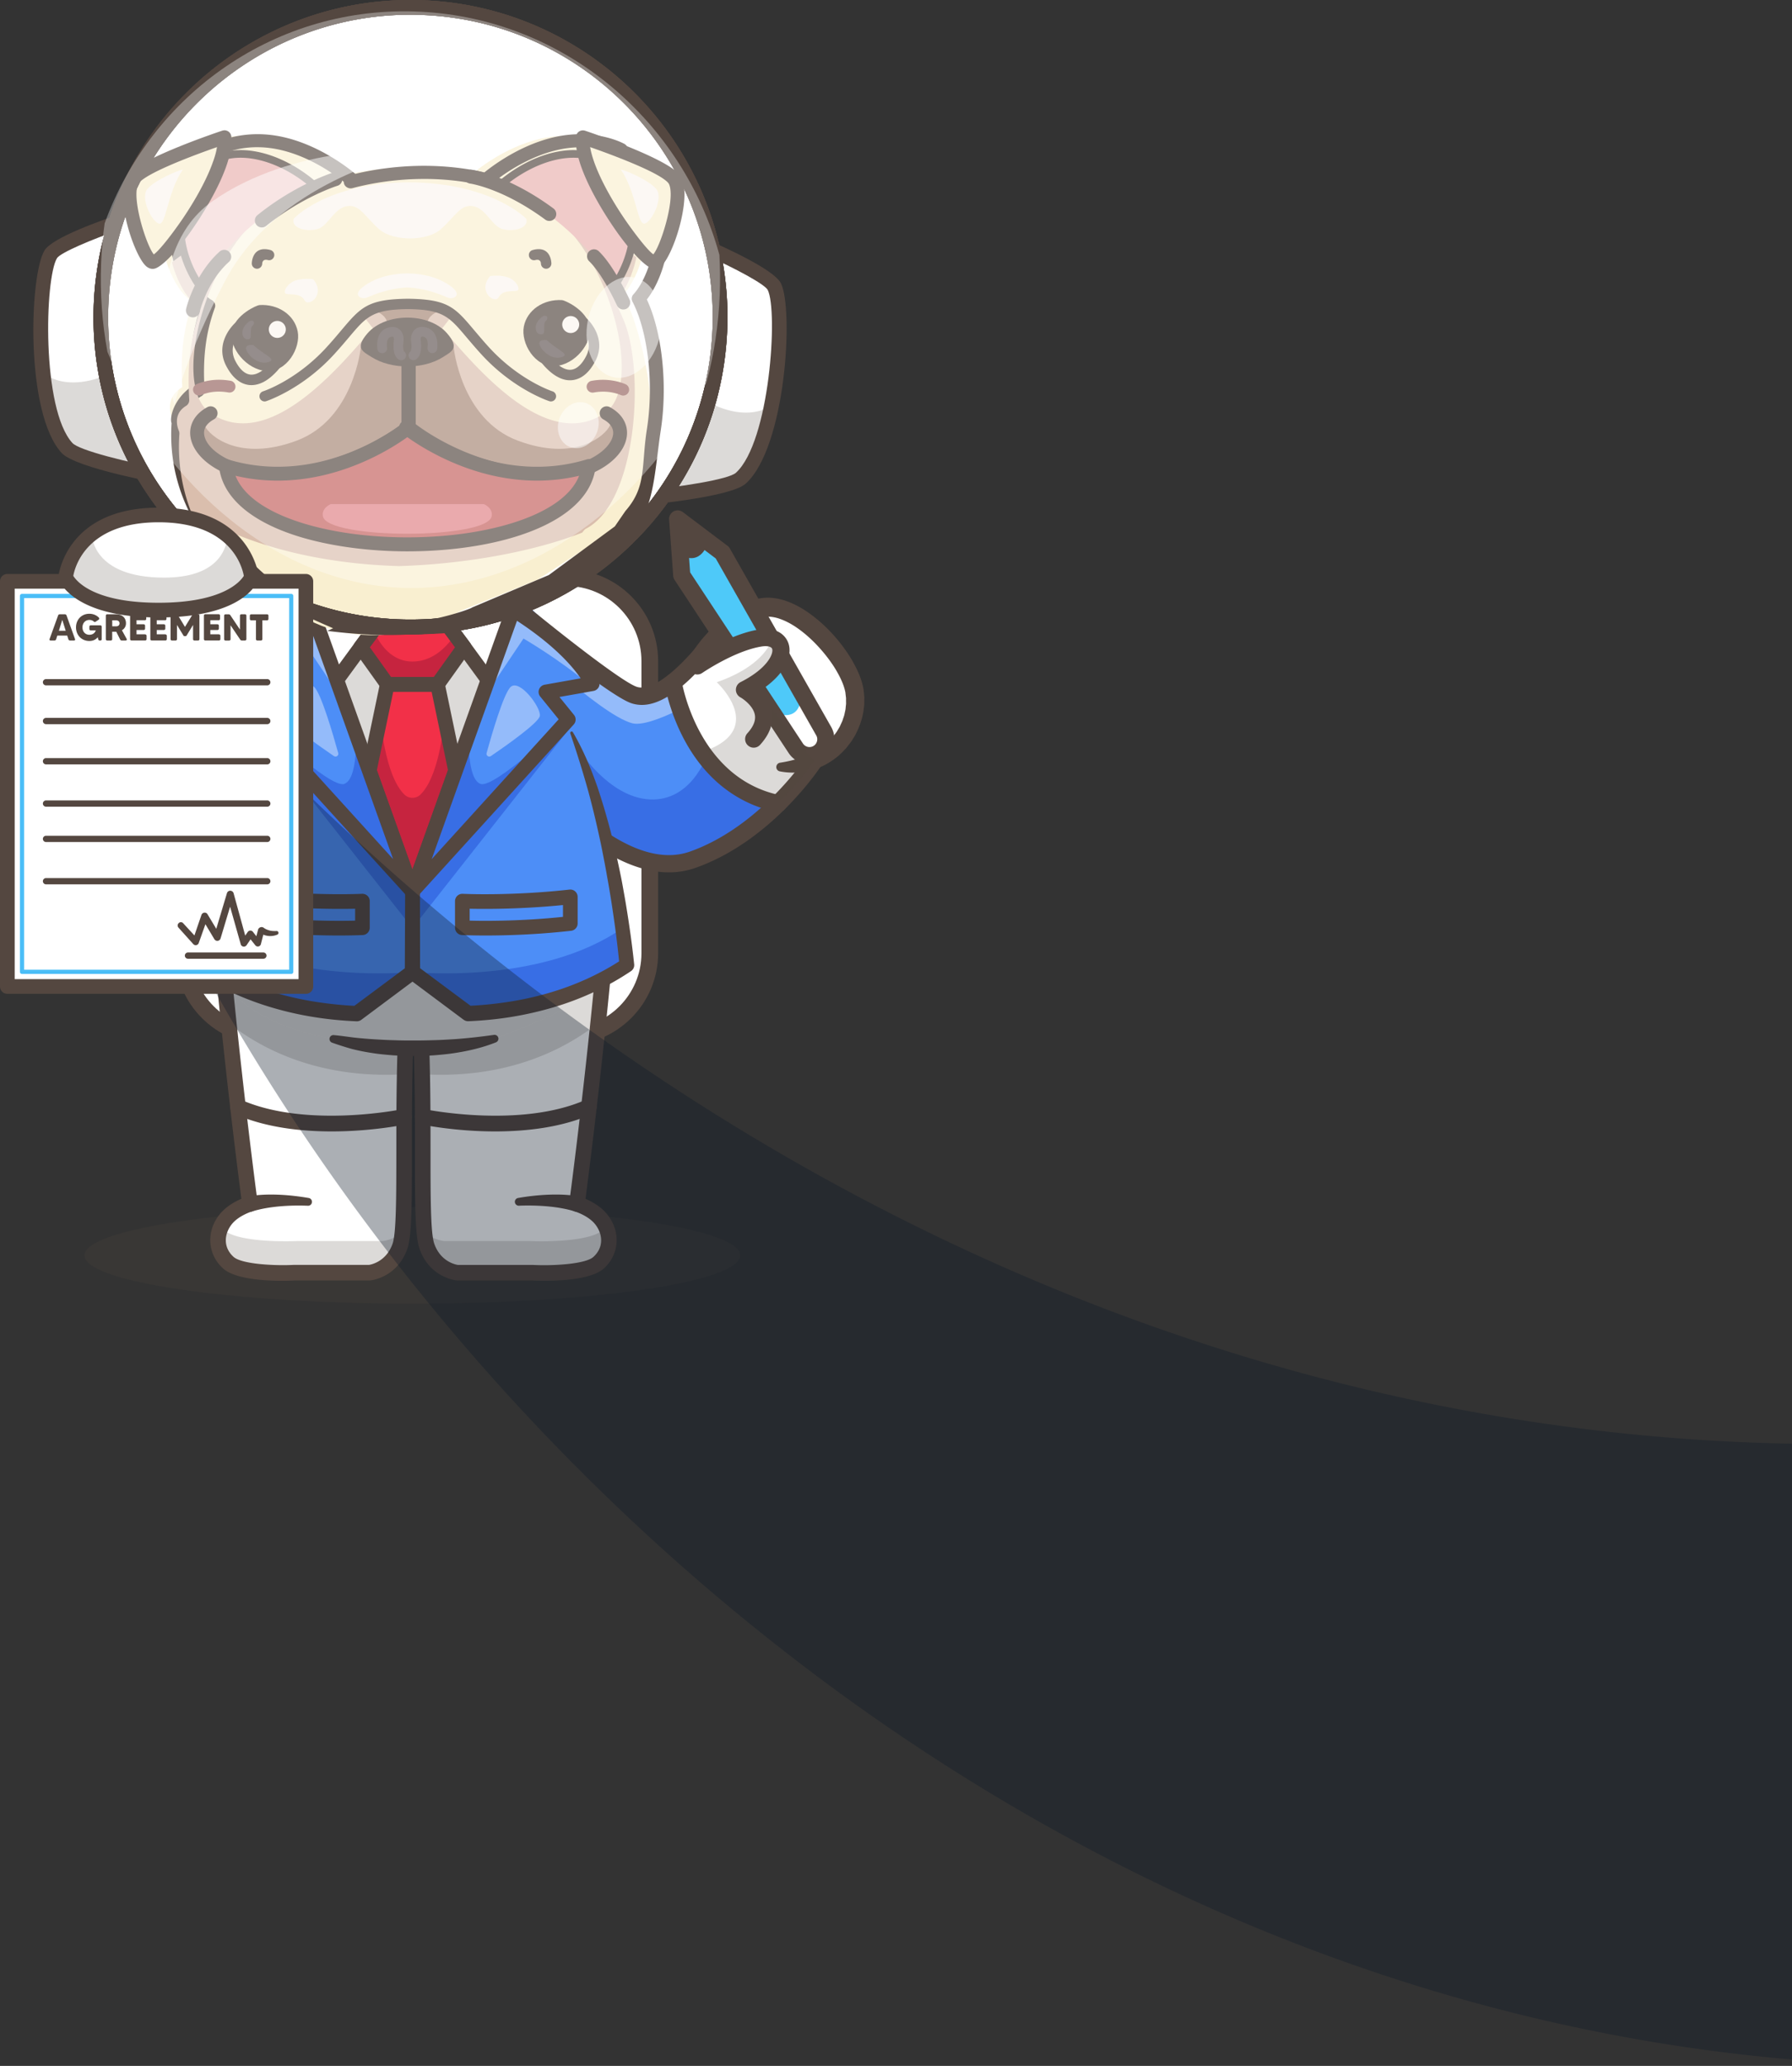 <?xml version="1.0" encoding="UTF-8"?> <svg xmlns="http://www.w3.org/2000/svg" width="722" height="832" fill="none"><rect width="100%" height="100%" fill="#333333" stroke="none"/><path fill="#544740" d="M166.132 525c72.957 0 132.1-8.695 132.1-19.421 0-10.726-59.143-19.421-132.1-19.421-72.956 0-132.099 8.695-132.099 19.421 0 10.726 59.143 19.421 132.099 19.421Z" opacity=".2"></path><path fill="#fff" d="M228.192 417.485H107.499c-18.493 0-33.612-15.119-33.612-33.611v-117.64c0-18.493 15.119-33.611 33.612-33.611h120.693c18.493 0 33.611 15.118 33.611 33.611v117.64c0 18.492-15.135 33.611-33.611 33.611Z"></path><path fill="#544740" d="M228.192 420.859H107.499c-20.383 0-36.97-16.586-36.97-36.969V266.251c0-20.383 16.587-36.969 36.97-36.969h120.693c20.382 0 36.969 16.586 36.969 36.969V383.89c0 20.383-16.587 36.969-36.969 36.969ZM107.499 235.998c-16.671 0-30.254 13.566-30.254 30.253V383.89c0 16.671 13.566 30.254 30.254 30.254h120.693c16.67 0 30.253-13.566 30.253-30.254V266.251c0-16.671-13.566-30.253-30.253-30.253H107.499Z"></path><path fill="#4D8EF7" d="M327.979 306.46s-5.23 8.014-14.477 17.143c-.725.725-1.468 1.434-2.227 2.16-8.2 7.727-19.134 15.843-32.093 20.433-19.1 6.783-39.938-8.96-52.408-21.091-6.951-6.783-11.305-12.436-11.305-12.436l-13.076-61.637 9.803-7.56s4.758 4.607 11.187 10.563c10.917 10.09 26.643 24.027 32.042 25.85 4.539 1.535 9.904-.523 15.776-5.13 5.248-4.117 10.9-10.242 16.705-17.598l11.355 13.97 28.718 35.333Z"></path><path fill="#386EE5" d="M311.275 325.763c-8.2 7.727-19.134 15.843-32.093 20.433-19.1 6.783-39.938-8.96-52.408-21.092l6.446-23.301s11.963 19.303 28.566 20.146c16.62.844 22.796-17.261 22.796-17.261s11.085 15.844 26.693 21.075Z"></path><path fill="#fff" d="M299.261 271.111c-16.923 10.697-37.34 22.12-44.612 20.146-13.229-3.577-47.903-37.239-47.903-37.239h16.62c10.917 10.09 26.643 24.027 32.042 25.85 4.539 1.535 9.905-.523 15.776-5.13 5.248-4.117 10.9-10.242 16.705-17.598l11.372 13.971Z" opacity=".4"></path><path fill="#fff" d="M327.979 306.46s-4.623 7.07-12.84 15.506a74.31 74.31 0 0 1-1.637 1.637l-.017.017c-36.108-7.56-42.284-48.865-42.284-48.865 5.248-4.117 10.9-10.242 16.705-17.599l3.897 4.792 6.834 8.403 4.336 5.349 25.006 30.76Z"></path><path fill="#544740" d="M313.502 327.096c-.236 0-.472-.017-.708-.068-15.794-3.307-28.617-13.33-37.037-29.022-6.277-11.676-7.913-22.289-7.981-22.728-.287-1.89 1.029-3.661 2.919-3.948 1.89-.287 3.662 1.029 3.948 2.919.085.523 6.378 39.044 39.568 45.979a3.462 3.462 0 0 1 2.683 4.117c-.338 1.62-1.789 2.751-3.392 2.751Z"></path><path fill="#544740" d="M269.497 351.325c-28.313 0-55.512-34.86-56.795-36.513a3.32 3.32 0 0 1-.641-1.401l-13.077-61.637a3.525 3.525 0 0 1 1.266-3.476l6.715-5.197a3.476 3.476 0 0 1 4.337.068c14.393 11.878 39.398 31.468 45.22 33.425 3.425 1.165 11.71-.118 28.65-21.597a3.464 3.464 0 0 1 2.7-1.316h.034c1.046 0 2.041.472 2.699 1.282l40.074 49.303a3.474 3.474 0 0 1 .219 4.084c-.81 1.231-20.028 30.304-50.568 41.119a32.001 32.001 0 0 1-10.833 1.856Zm-50.805-40.158c4.117 5.096 34.084 40.715 59.326 31.772 23.842-8.453 40.749-29.646 45.625-36.327l-35.721-43.938c-14.004 16.974-24.735 23.504-33.594 20.518-8.015-2.7-36.614-25.799-45.27-32.886l-2.801 2.177 12.435 58.684Z"></path><path fill="#fff" d="M314.228 308.873c21.597.59 32.362-16.654 30.034-30.642-2.329-13.988-25.242-39.365-40.293-32.649-15.051 6.715-22.931 20.349-22.931 20.349s-2.244 8.47 9.179 27.806c11.423 19.337 24.011 15.136 24.011 15.136Z"></path><path fill="#544740" d="M278.035 264.209c.253-.421.422-.725.641-1.063.203-.337.422-.658.624-.978.422-.641.861-1.266 1.3-1.873.911-1.215 1.822-2.43 2.817-3.56a64.542 64.542 0 0 1 6.412-6.463c2.295-2.008 4.792-3.796 7.408-5.416l1.991-1.164c.675-.371 1.383-.709 2.075-1.046l1.046-.507c.405-.168.861-.337 1.299-.489.22-.084.439-.169.658-.236l.675-.169c.456-.101.895-.236 1.35-.304a19.83 19.83 0 0 1 5.366-.101c1.721.236 3.391.608 4.944 1.164 3.121 1.08 5.939 2.599 8.504 4.337 5.129 3.509 9.499 7.761 13.279 12.486 1.873 2.379 3.611 4.876 5.129 7.542 1.502 2.683 2.886 5.484 3.78 8.673.236.793.405 1.637.573 2.48.119.827.186 1.654.27 2.481.119.826.034 1.653.051 2.463l-.017 1.232c-.017.405-.084.81-.135 1.215-.304 3.256-1.265 6.412-2.632 9.347l-.523 1.097a7.983 7.983 0 0 1-.574 1.063l-1.265 2.059c-.456.675-.979 1.282-1.468 1.94-.253.321-.489.641-.759.945l-.844.877c-2.16 2.396-4.826 4.303-7.644 5.822-5.72 2.885-12.249 3.762-18.172 2.581a1.744 1.744 0 0 1-1.384-2.075 1.779 1.779 0 0 1 1.452-1.401h.033c5.484-.86 10.512-2.379 14.832-4.96 2.109-1.35 4.151-2.818 5.77-4.708l.642-.675c.185-.236.371-.506.556-.742.355-.506.76-.979 1.097-1.502l.945-1.603a4.73 4.73 0 0 0 .422-.827l.388-.843.388-.844c.118-.287.202-.591.304-.877.185-.591.421-1.165.556-1.755l.389-1.806c.135-.59.135-1.215.219-1.822.034-.304.084-.607.084-.911l-.017-.911c-.016-.608.051-1.215-.067-1.806l-.203-1.771c-.118-.557-.236-1.114-.421-1.688-.658-2.294-1.84-4.673-3.139-6.934-1.333-2.278-2.885-4.472-4.572-6.564-3.375-4.168-7.256-7.981-11.558-10.917-2.143-1.468-4.421-2.666-6.682-3.459-1.131-.422-2.278-.658-3.375-.81a12.428 12.428 0 0 0-3.172.034c-.253.034-.489.118-.726.169l-.371.084-.354.135-.709.253-.877.422c-.591.287-1.181.54-1.772.86l-1.721.962c-2.261 1.35-4.454 2.835-6.496 4.556a54.425 54.425 0 0 0-5.754 5.585 63.221 63.221 0 0 0-2.581 3.071c-.405.523-.81 1.063-1.198 1.603-.186.27-.388.54-.557.81l-.489.742-.119.169a3.453 3.453 0 0 1-4.792.978c-1.569-1.063-2.024-3.087-1.13-4.657Z"></path><path fill="#4EC9F9" d="m274.66 231.661-1.636-22.643 18.003 13.582 31.131 54.787.473.827v.017l9.246 16.266c.203.354.371.725.506 1.096 1.08 3.139-.337 6.682-3.459 8.133a6.603 6.603 0 0 1-8.284-2.362l-9.601-14.561-36.379-55.142Z"></path><path fill="#fff" d="M311.039 286.803c13.313 5.213 11.676-8.1 11.608-8.589l9.247 16.266c.202.354.371.725.506 1.097 1.08 3.138-.337 6.681-3.459 8.132a6.603 6.603 0 0 1-8.285-2.362l-9.617-14.544Z"></path><path fill="#544740" d="M285.324 218.281s-2.548 10.09-11.254 5.129l-1.046-14.392 12.3 9.263Z"></path><path fill="#544740" d="M326.191 307.776c-3.307 0-6.53-1.62-8.437-4.505l-45.962-69.72a3.391 3.391 0 0 1-.557-1.654l-1.654-22.643a3.482 3.482 0 0 1 1.789-3.29c1.198-.659 2.649-.54 3.746.27l18.003 13.582c.372.287.692.642.928 1.046l40.833 71.897a10.048 10.048 0 0 1 .827 8.031 10.105 10.105 0 0 1-5.349 6.058 9.857 9.857 0 0 1-4.167.928Zm-48.139-77.279 45.473 68.96a3.134 3.134 0 0 0 3.931 1.114 3.09 3.09 0 0 0 1.671-1.89 3.079 3.079 0 0 0-.253-2.497l-40.496-71.272-11.356-8.555 1.03 14.14Z"></path><path fill="#fff" d="M302.99 275.7a47.706 47.706 0 0 1-3.054 2.075s14.579 7.998 3.729 19.86c0 0-4.117-.489-8.791-2.565-3.661-1.603-7.66-4.184-10.275-8.234-5.99-9.246-3.645-18.661-3.645-18.661s4.623-3.189 10.849-6.227c4.354-2.142 9.5-4.184 14.376-4.994 2.076-.337 3.712-.219 4.91.27l.017.017c2.801 1.147 3.156 4.319 1.215 8.2-1.586 3.189-4.724 6.834-9.331 10.259Z"></path><path fill="#544740" d="M327.979 306.46s-4.623 7.07-12.84 15.506c-18.291-3.341-30.557-19.725-30.557-19.725 5.382-2.041 8.588-4.522 10.292-7.154 6.024-9.246-6.091-20.332-6.091-20.332 3.932-1.367 7.171-2.868 9.854-4.404 10.377-5.939 12.25-12.351 12.452-13.127 0-.051.017-.068.017-.068v.085c0 .523 0 3.476 1.215 8.2-1.586 3.189-4.708 6.834-9.314 10.259l24.972 30.76Z" opacity=".2"></path><path fill="#544740" d="M303.665 301.111a3.44 3.44 0 0 1-2.328-.911c-1.418-1.283-1.502-3.476-.22-4.893 2.379-2.599 3.409-5.062 3.038-7.306-.574-3.527-4.438-6.378-5.889-7.188a3.461 3.461 0 0 1-1.772-3.088c.034-1.283.743-2.447 1.89-3.02 10.984-5.569 13.33-11.525 12.722-13.381-.304-.945-2.058-1.333-4.37-.945-10.9 1.806-23.69 10.563-23.825 10.647-1.569 1.08-3.729.692-4.809-.877-1.079-1.569-.691-3.729.878-4.809.573-.388 14.19-9.719 26.626-11.794 7.154-1.181 10.933 2.126 12.081 5.618 1.653 5.062-1.435 12.571-11.542 19.067 2.076 2.042 4.219 4.961 4.826 8.622.743 4.455-.86 8.875-4.758 13.144a3.506 3.506 0 0 1-2.548 1.114Z"></path><path fill="#fff" d="M164.192 403.564c-.489 7.829-.793 15.675-1.012 23.302-.051 1.924-.102 3.847-.135 5.754-.658 33.476.607 62.042-1.89 69.264-3.425 9.82-12.301 10.681-12.301 10.681h-30.371s-20.99 1.046-26.558-4.084c-5.585-5.129-5.029-12.418-.962-17.463 3.476-4.337 9.736-6.159 9.736-6.159s-4.219-31.232-8.538-72.824c-.169-1.688-.355-3.392-.523-5.113a2442.975 2442.975 0 0 1-3.814-40.58l76.368 37.222Z"></path><path fill="#544740" d="M164.192 403.564c-.489 7.829-.793 15.675-1.012 23.302-.051 1.924-.102 3.847-.135 5.754-34.455 2.025-57.605-10.124-70.901-20.585-.169-1.688-.354-3.392-.523-5.113a2442.975 2442.975 0 0 1-3.813-40.58l76.384 37.222ZM91.908 508.481c5.568 5.13 26.558 4.083 26.558 4.083h30.372s8.892-.86 12.3-10.68c.422-1.232.743-3.088.979-5.484-3.898 3.02-7.829 3.392-7.829 3.392h-34.32s-23.724 1.181-30.034-4.624a12.297 12.297 0 0 1-.945-.945c-2.076 4.624-1.553 10.141 2.919 14.258Z" opacity=".2"></path><path fill="#544740" d="M113.607 515.804c-7.155 0-19.1-.692-23.808-5.028-6.26-5.754-6.8-14.899-1.283-21.749 2.565-3.189 6.277-5.18 8.74-6.243-1.518-11.575-7.963-61.992-12.553-116.189-.152-1.721 1.13-3.239 2.868-3.391 1.722-.169 3.24 1.13 3.392 2.868 5.197 61.317 12.773 117.791 12.857 118.365.203 1.536-.742 3.003-2.227 3.425-.051.017-5.366 1.62-8.167 5.113-2.902 3.594-3.83 9.078.641 13.178 3.173 2.919 16.114 3.661 24.281 3.256H148.652c.911-.135 7.002-1.316 9.533-8.571 1.485-4.286 1.485-19.286 1.502-36.649 0-17.43 0-39.111 1.367-60.827.101-1.738 1.62-3.037 3.324-2.936 1.738.101 3.037 1.603 2.936 3.324-1.35 21.53-1.35 43.111-1.35 60.439 0 20.13 0 33.426-1.839 38.707-4.033 11.592-14.528 12.739-14.967 12.773-.101.017-.202.017-.304.017H118.55a94.99 94.99 0 0 1-4.943.118Z"></path><path fill="#544740" d="M133.618 455.652c-12.402 0-26.71-1.553-39.027-7.003a3.142 3.142 0 0 1-1.603-4.134 3.143 3.143 0 0 1 4.133-1.603c26.424 11.677 64.709 3.847 65.08 3.763a3.127 3.127 0 0 1 3.712 2.43 3.135 3.135 0 0 1-2.43 3.712c-.911.202-13.768 2.835-29.865 2.835ZM99.956 481.822c4.219-.726 8.336-.844 12.402-.675 4.066.169 8.065.641 12.03 1.316a1.571 1.571 0 0 1 1.283 1.822 1.553 1.553 0 0 1-1.603 1.299c-3.881-.151-7.762-.084-11.592.27-3.813.355-7.576.979-11.052 2.076a3.145 3.145 0 0 1-3.948-2.042 3.145 3.145 0 0 1 2.041-3.948c.136-.034.27-.068.389-.101l.05-.017Z"></path><path fill="#fff" d="M168.95 403.564c.49 7.829.793 15.675 1.013 23.302.05 1.924.101 3.847.135 5.754.658 33.476-.608 62.042 1.889 69.264 3.426 9.82 12.301 10.681 12.301 10.681h30.371s20.991 1.046 26.559-4.084c5.585-5.129 5.028-12.418.962-17.463-3.476-4.337-9.736-6.159-9.736-6.159s4.218-31.232 8.538-72.824c.168-1.688.354-3.392.523-5.113a2444.136 2444.136 0 0 0 3.813-40.58l-76.368 37.222Z"></path><path fill="#544740" d="M168.95 403.564c.49 7.829.793 15.675 1.013 23.302.05 1.924.101 3.847.135 5.754 34.455 2.025 57.604-10.124 70.9-20.585.169-1.688.355-3.392.523-5.113a2433.15 2433.15 0 0 0 3.814-40.58l-76.385 37.222ZM241.235 508.481c-5.568 5.13-26.559 4.083-26.559 4.083h-30.371s-8.892-.86-12.301-10.68c-.421-1.232-.742-3.088-.978-5.484 3.897 3.02 7.829 3.392 7.829 3.392h34.337s23.723 1.181 30.034-4.624c.337-.303.658-.624.945-.945 2.058 4.624 1.535 10.141-2.936 14.258Z" opacity=".2"></path><path fill="#544740" d="M219.536 515.804c-2.244 0-4.016-.067-4.944-.118h-30.304c-.101 0-.203 0-.304-.017-.439-.034-10.934-1.181-14.966-12.773-1.839-5.281-1.839-18.577-1.839-38.707 0-17.328 0-38.909-1.35-60.439-.101-1.721 1.198-3.223 2.936-3.324 1.721-.101 3.222 1.198 3.324 2.936 1.366 21.732 1.366 43.414 1.366 60.844 0 17.363 0 32.363 1.502 36.649 2.514 7.221 8.555 8.419 9.55 8.571h30.321c8.167.405 21.108-.337 24.281-3.256 4.471-4.117 3.543-9.584.641-13.178-2.818-3.493-8.116-5.096-8.184-5.113a3.143 3.143 0 0 1-2.227-3.425c.068-.557 7.66-57.048 12.857-118.365.152-1.721 1.671-3.02 3.392-2.868a3.161 3.161 0 0 1 2.868 3.391c-4.589 54.18-11.035 104.613-12.553 116.188 2.463 1.063 6.175 3.054 8.74 6.243 5.517 6.851 4.978 15.996-1.282 21.75-4.725 4.319-16.671 5.011-23.825 5.011Z"></path><path fill="#544740" d="M199.524 455.652c-16.113 0-28.954-2.633-29.882-2.835a3.149 3.149 0 0 1-2.43-3.712 3.136 3.136 0 0 1 3.712-2.43c.388.084 38.674 7.914 65.08-3.763a3.123 3.123 0 0 1 4.134 1.603 3.122 3.122 0 0 1-1.603 4.134c-12.284 5.45-26.609 7.003-39.011 7.003ZM231.718 487.913c-3.459-1.097-7.238-1.721-11.052-2.075a91.27 91.27 0 0 0-11.591-.27 1.58 1.58 0 0 1-1.637-1.502 1.558 1.558 0 0 1 1.299-1.603 92.05 92.05 0 0 1 12.031-1.316c4.066-.169 8.2-.068 12.401.675h.017a3.166 3.166 0 0 1 2.565 3.644 3.167 3.167 0 0 1-3.645 2.565c-.118-.034-.27-.084-.388-.118Z"></path><path fill="#fff" d="M134.192 418.379c2.463.422 4.842 1.164 7.255 1.62 8.639 1.603 17.261 2.143 25.124 2.143 10.208 0 21.699-.895 32.852-3.881 0 0 35.4-12.756 41.407-21.176 6.007-8.42-153.006-6.007-153.006-6.007s6.48 20.349 46.368 27.301Z"></path><path fill="#544740" d="M134.192 418.379c2.463.422 4.842 1.164 7.255 1.62 8.639 1.603 17.261 2.143 25.124 2.143 10.208 0 21.699-.895 32.852-3.881 0 0 35.4-12.756 41.407-21.176 6.007-8.42-153.006-6.007-153.006-6.007s6.48 20.349 46.368 27.301Z" opacity=".2"></path><path fill="#544740" d="M199.828 419.779c-5.231 2.076-10.731 3.392-16.266 4.252-2.767.456-5.568.709-8.352.945-2.801.203-5.585.27-8.386.304a154.49 154.49 0 0 1-8.386-.27c-2.784-.236-5.585-.456-8.352-.911a84.932 84.932 0 0 1-8.251-1.637 126.921 126.921 0 0 1-8.031-2.548 1.58 1.58 0 0 1-.962-2.008c.236-.691.911-1.096 1.62-1.046l.135.017c2.733.236 5.382.658 8.048.979 2.683.304 5.349.506 8.032.692 2.683.151 5.365.32 8.048.371 2.683.101 5.383.135 8.082.101 2.7.034 5.383-.034 8.066-.118 2.683-.051 5.365-.236 8.048-.388 5.366-.371 10.698-.979 16.08-1.738h.017c.861-.118 1.671.472 1.789 1.333.101.709-.321 1.4-.979 1.67Z"></path><path fill="#fff" d="m125.553 245.531 40.613 113.421 40.597-113.421h-81.21Z"></path><path fill="#F23048" d="M166.166 252.584c4.91 0 14.342-.574 14.342-.574l6.497 8.639-10.715 14.967h-20.248l-10.714-14.967 6.496-8.639c0-.017 9.432.574 14.342.574Z"></path><path fill="#F23048" d="m183.546 310.391-17.38 48.561-17.396-48.561 1.806-8.656 5.466-26.136h20.248l7.256 34.792Z"></path><path fill="#C6243F" d="M150.457 253.495s4.32 12.925 15.692 12.925c11.373 0 17.38-11.423 17.38-11.423l3.442 5.619-10.715 14.966h-20.247l-10.715-14.966 5.163-7.121ZM181.74 301.735a895.396 895.396 0 0 0-2.936-10.461s-1.738 21.26-9.398 28.718c-1.805 1.755-4.674 1.755-6.462 0-7.661-7.475-9.399-28.718-9.399-28.718s-1.265 4.319-2.953 10.461l-1.805 8.656 17.379 48.561 17.38-48.561-1.806-8.656Z"></path><path fill="#544740" d="m145.328 260.632 10.714 14.967-8.065 33.29-11.659-35.079 9.01-13.178ZM186.988 260.632l-10.698 14.967 8.049 33.29 11.676-35.079-9.027-13.178Z" opacity=".2"></path><path fill="#544740" d="M176.29 278.552h-20.248a2.907 2.907 0 0 1-2.396-1.232l-10.714-14.983c-.742-1.047-.742-2.464.034-3.493l6.496-8.639a2.983 2.983 0 0 1 2.548-1.181c.101 0 9.398.573 14.156.573 4.758 0 14.072-.573 14.157-.573.978-.068 1.94.388 2.548 1.181l6.496 8.639a2.936 2.936 0 0 1 .033 3.493l-10.714 14.983a2.952 2.952 0 0 1-2.396 1.232Zm-18.729-5.906h17.211l8.571-11.98-4.235-5.636c-2.919.169-9.162.49-12.942.49-3.762 0-10.006-.321-12.925-.49l-4.235 5.636 8.555 11.98Z"></path><path fill="#544740" d="M135.677 276.78a2.9 2.9 0 0 1-1.738-.574 2.964 2.964 0 0 1-.642-4.134l15.541-21.243a2.962 2.962 0 0 1 4.134-.641 2.964 2.964 0 0 1 .641 4.134l-15.54 21.243a2.982 2.982 0 0 1-2.396 1.215ZM196.639 276.78a2.982 2.982 0 0 1-2.396-1.215l-15.54-21.243a2.963 2.963 0 0 1 .641-4.134 2.963 2.963 0 0 1 4.134.641l15.54 21.243a2.963 2.963 0 0 1-.641 4.134 2.902 2.902 0 0 1-1.738.574ZM166.166 361.905a2.948 2.948 0 0 1-2.784-1.958l-17.379-48.56a3.038 3.038 0 0 1-.118-1.603l7.255-34.793a2.96 2.96 0 0 1 2.886-2.345h20.247c1.401 0 2.616.979 2.886 2.345l7.255 34.793c.118.54.068 1.08-.118 1.603l-17.379 48.56c-.388 1.165-1.519 1.958-2.751 1.958Zm-14.325-51.733 14.325 40.006 14.326-40.006-6.598-31.62h-15.456l-6.597 31.62Z"></path><path fill="#4D8EF7" d="M252.557 388.665c-21.885 14.764-46.57 18.814-63.933 19.523l-22.458-16.722v-32.514l61.941-68.724 2.211 4.91c11.676 24.803 17.767 59.241 20.484 78.662 1.248 9.078 1.755 14.865 1.755 14.865Z"></path><path fill="#386EE5" d="M252.557 388.665c-21.885 14.764-46.57 18.814-63.933 19.523l-22.458-16.722s51.564 5.366 84.619-17.666h.017c1.248 9.078 1.755 14.865 1.755 14.865ZM231.111 291.274 166.166 373.8v-14.848l64.945-67.678Z"></path><path fill="#544740" d="M195.711 376.753c-5.906 0-9.499-.186-9.584-.186a2.96 2.96 0 0 1-2.801-2.952v-10.698c0-.81.338-1.586.911-2.143a2.99 2.99 0 0 1 2.194-.81c.185.017 19.404.928 43.026-1.704.844-.084 1.671.169 2.295.743.624.556.979 1.366.979 2.21v10.697a2.956 2.956 0 0 1-2.616 2.936c-13.836 1.57-26.305 1.907-34.404 1.907Zm-6.479-5.99c5.905.152 20.501.27 37.593-1.519v-4.758c-17.092 1.704-31.502 1.62-37.593 1.485v4.792Z"></path><path fill="#544740" d="m169.119 358.952.135 32.531-1.249-2.48 22.459 16.704-1.975-.607a149.364 149.364 0 0 0 16.469-1.637 128.019 128.019 0 0 0 16.13-3.56c10.563-3.071 20.687-7.61 29.815-13.684l-1.299 2.716c-.726-7.879-1.772-15.86-2.97-23.74-.287-1.974-.624-3.948-.945-5.922-.32-1.975-.658-3.949-1.029-5.906-.658-3.948-1.451-7.863-2.21-11.777-1.62-7.83-3.426-15.608-5.535-23.302a421.832 421.832 0 0 0-7.137-22.897v-.017a.59.59 0 0 1 .354-.742.585.585 0 0 1 .692.253c4.117 7.002 7.272 14.544 9.938 22.205 1.266 3.847 2.497 7.728 3.577 11.625 1.148 3.898 2.126 7.829 3.088 11.761.894 3.948 1.806 7.896 2.599 11.862.421 1.974.776 3.965 1.13 5.973.354 1.991.726 3.982 1.046 5.973 1.316 7.998 2.464 15.962 3.307 24.095.118 1.096-.405 2.109-1.248 2.699l-.034.017c-9.635 6.496-20.315 11.356-31.401 14.629a137.765 137.765 0 0 1-16.873 3.83c-5.686.928-11.44 1.468-17.194 1.721a3.088 3.088 0 0 1-1.974-.607h-.017l-22.441-16.738-.017-.017a3.073 3.073 0 0 1-1.231-2.463l.135-32.532a2.934 2.934 0 0 1 2.969-2.936 3.013 3.013 0 0 1 2.936 2.97Z"></path><path fill="#4D8EF7" d="M79.76 388.665c21.884 14.764 46.569 18.814 63.931 19.523l22.458-16.722v-32.514l-61.941-68.724-2.21 4.91c-11.676 24.803-17.767 59.241-20.484 78.662-1.232 9.078-1.755 14.865-1.755 14.865Z"></path><path fill="#386EE5" d="M79.76 388.665c21.884 14.764 46.569 18.814 63.931 19.523l22.458-16.722s-51.564 5.366-84.618-17.666h-.017c-1.232 9.078-1.755 14.865-1.755 14.865ZM101.222 291.274l64.944 82.526v-14.848l-64.944-67.678Z"></path><path fill="#544740" d="M136.605 376.753c-8.099 0-20.586-.337-34.421-1.907a2.942 2.942 0 0 1-2.616-2.936v-10.697c0-.844.355-1.637.979-2.211a3.014 3.014 0 0 1 2.295-.742c23.622 2.632 42.84 1.704 43.026 1.704a3.033 3.033 0 0 1 2.193.81c.591.557.912 1.333.912 2.143v10.698a2.96 2.96 0 0 1-2.801 2.952c-.068 0-3.645.186-9.567.186Zm-31.114-7.509c17.092 1.772 31.687 1.671 37.593 1.519v-4.792c-6.091.135-20.501.219-37.593-1.485v4.758Z"></path><path fill="#544740" d="m169.119 358.952.135 32.531c0 .996-.472 1.89-1.215 2.464l-.017.017-22.441 16.738a3.074 3.074 0 0 1-1.974.607c-5.754-.253-11.491-.793-17.194-1.721a131.96 131.96 0 0 1-16.873-3.83c-11.086-3.274-21.75-8.133-31.4-14.629l-.034-.017a2.91 2.91 0 0 1-1.266-2.7c.844-8.133 1.991-16.097 3.307-24.095.32-1.991.675-3.982 1.046-5.973.355-1.991.709-3.982 1.13-5.973.794-3.965 1.705-7.913 2.6-11.861.978-3.932 1.957-7.863 3.087-11.761 1.063-3.915 2.312-7.778 3.577-11.626 2.683-7.66 5.838-15.185 9.938-22.205.169-.27.524-.371.793-.202a.594.594 0 0 1 .254.692v.017a420.925 420.925 0 0 0-7.138 22.896c-2.126 7.695-3.931 15.473-5.534 23.302-.776 3.915-1.552 7.829-2.21 11.778a331.584 331.584 0 0 0-1.03 5.905 239.992 239.992 0 0 0-.945 5.923c-1.198 7.879-2.244 15.86-2.97 23.74l-1.299-2.716c9.129 6.074 19.236 10.613 29.815 13.684a128.073 128.073 0 0 0 16.131 3.56c5.45.843 10.951 1.4 16.468 1.637l-1.974.607 22.458-16.704-1.249 2.48.135-32.531a2.935 2.935 0 0 1 2.97-2.936c1.586-.034 2.902 1.282 2.919 2.902Z"></path><path fill="#4D8EF7" d="m206.763 245.531-40.614 113.421 62.836-69.163-9.027-11.119 18.645-3.307c0-.017-5.349-13.347-31.84-29.832Z"></path><path fill="#386EE5" d="M188.877 295.661s-.877 18.037 4.742 20.045c5.619 2.008 34.488-25.461 34.488-25.461l-60.253 66.851 21.023-61.435Z"></path><path fill="#fff" d="M197.77 304.502c-.861.591-2.008-.219-1.721-1.231 1.923-6.952 6.867-24.112 9.735-26.66 3.611-3.206 12.183 8.217 11.727 11.676-.354 2.734-13.988 12.301-19.741 16.215Z" opacity=".4"></path><path fill="#fff" d="m193.129 283.647 17.785-26.491s14.696 8.521 26.288 18.443c0 0-9.601-17.633-29.444-28.212l-14.629 36.26Z" opacity=".4"></path><path fill="#544740" d="M166.149 361.905a2.906 2.906 0 0 1-1.518-.422 2.954 2.954 0 0 1-1.266-3.527l40.614-113.421a2.924 2.924 0 0 1 1.805-1.788 2.972 2.972 0 0 1 2.531.287c26.997 16.805 32.785 30.641 33.021 31.232a2.96 2.96 0 0 1-.152 2.531 2.968 2.968 0 0 1-2.075 1.468l-13.701 2.429 5.855 7.222a2.966 2.966 0 0 1-.102 3.847l-62.835 69.163a2.862 2.862 0 0 1-2.177.979Zm42.149-111.886-34.37 95.974 51.159-56.305-7.424-9.162a2.95 2.95 0 0 1-.472-2.902 2.978 2.978 0 0 1 2.261-1.873l14.493-2.565c-3.054-4.488-10.258-13.11-25.647-23.167Z"></path><path fill="#4D8EF7" d="m125.553 245.531 40.613 113.421-62.835-69.163 9.027-11.119-18.645-3.307c0-.017 5.349-13.347 31.84-29.832Z"></path><path fill="#386EE5" d="M143.438 295.661s.878 18.037-4.741 20.045c-5.619 2.008-34.489-25.461-34.489-25.461l60.254 66.851-21.024-61.435Z"></path><path fill="#fff" d="M134.546 304.502c.861.591 2.008-.219 1.721-1.231-1.923-6.952-6.867-24.112-9.736-26.66-3.61-3.206-12.182 8.217-11.726 11.676.354 2.734 13.987 12.301 19.741 16.215Z" opacity=".4"></path><path fill="#fff" d="m139.203 283.647-17.784-26.491s-14.697 8.521-26.288 18.443c0 0 9.6-17.633 29.443-28.212l14.629 36.26Z" opacity=".4"></path><path fill="#544740" d="M166.166 361.905c-.81 0-1.62-.338-2.193-.962l-62.836-69.163a2.947 2.947 0 0 1-.101-3.847l5.855-7.239-13.7-2.429a2.967 2.967 0 0 1-2.076-1.468 2.9 2.9 0 0 1-.152-2.531c.236-.574 6.024-14.41 33.021-31.232a2.972 2.972 0 0 1 2.531-.287 2.966 2.966 0 0 1 1.805 1.788l40.613 113.421a2.945 2.945 0 0 1-1.265 3.527 2.853 2.853 0 0 1-1.502.422Zm-58.937-72.234 51.159 56.305-34.371-95.957c-15.371 10.057-22.593 18.679-25.63 23.167l14.494 2.565a2.928 2.928 0 0 1 2.244 1.873 2.966 2.966 0 0 1-.472 2.902l-7.424 9.145Z"></path><path fill="#fff" d="M283.012 98.938s26.424 11.389 28.955 16.485c4.707 9.448 1.333 63.628-13.465 77.126-5.788 5.282-46.789 8.639-46.789 8.639l31.299-102.25Z"></path><path fill="#544740" d="M251.73 201.205s40.984-3.357 46.772-8.639c5.771-5.264 9.82-16.738 12.3-29.325-.472.388-15.422 12.165-43.009-14.376l-.051-.051-16.012 52.391Z" opacity=".2"></path><path fill="#D8D8D8" d="m163.973 150.316-.017.456-.287-.237.304-.219ZM163.669 150.535l-.304.22.017-.473.287.253Z"></path><path fill="#fff" d="M72.807 193.191s-40.529-7.003-45.827-12.79c-5.281-5.754-8.285-17.548-9.634-30.321-2.127-19.91-.254-42.217 3.121-47.7 2.987-4.86 30.321-13.853 30.321-13.853l10.748 51.041 11.271 53.623Z"></path><path fill="#544740" d="M72.807 193.191s-40.529-7.003-45.827-12.79c-5.281-5.754-8.285-17.548-9.634-30.321.438.422 14.274 13.498 44.123-10.478.017-.017.033-.034.05-.034l11.288 53.623Z" opacity=".2"></path><path fill="#544740" d="m247.63 204.496 33.526-109.591 3.038 1.3c8.25 3.56 27.705 12.418 30.439 17.885 5.213 10.478 2.024 65.906-14.123 80.636-6.226 5.686-41.525 8.825-48.527 9.398l-4.353.372Zm37.238-101.509-29.038 94.894c18.459-1.721 37.762-4.825 40.681-7.491 13.667-12.47 17.025-65.164 12.807-73.634-1.266-2.346-13.111-8.69-24.45-13.769ZM76.604 196.852l-4.286-.742c-6.935-1.198-41.811-7.475-47.498-13.701-14.764-16.114-12.992-71.61-6.867-81.582 3.206-5.213 23.386-12.3 31.907-15.101l3.138-1.03 23.606 112.156ZM48.578 92.408c-11.744 4.05-24.112 9.314-25.597 11.524-4.96 8.048-6.31 60.827 6.193 74.478 2.682 2.919 21.614 7.728 39.854 11.102l-20.45-97.104Z"></path><path fill="#fff" d="M165.373 252.466c68.894 0 124.743-55.849 124.743-124.743 0-68.893-55.849-124.743-124.743-124.743C96.48 2.98 40.63 58.83 40.63 127.723c0 68.894 55.85 124.743 124.743 124.743Z"></path><path fill="#F9EFD0" fill-rule="evenodd" d="M69.487 168.689s-4.008-8.126 3.952-12.762c-.813-13.135.42-23.766 4.288-34.343-7.175-3.97-12.332-18.091-12.164-24.432C65.9 83.484 81.26 58.28 81.26 58.28s10.65-6.128 26.514-2.344c15.864 3.756 27.972 14.76 27.972 14.76l-.617.666c17.293-4.61 37.025-5.195 54.598-.88 1.766-1.544 13.173-11.083 27.72-14.546 15.864-3.757 26.514 2.344 26.514 2.344s15.359 25.204 15.696 38.872c.14 5.302-3.448 16.04-8.493 21.528 11.8 22.806 20.44 82.593-3.972 94.849l-30.558 19.903-31.139 12.655s-29.177 18.171-58.662 4.796c-14.715-6.528-60.792-33.943-57.345-82.194Z" clip-rule="evenodd"></path><path fill="#544740" d="M81.122 159.561c-5.632 3.257-3.082 8.923-2.886 9.32v.026c.197.397.28.821.252 1.271-1.26 17.633 4.427 32.354 12.721 44.189 13.589 19.354 34.155 31.003 43.009 34.922h.028c24.075 7.167 54.049-3.469 55.814-4.528.168-.106.336-.212.532-.265l30.53-12.913 26.575-19.573c.252-.317 0 0 4.303-6.243 8.639-9.87 6.286-17.929 8.639-32.941 2.886-18.507.393-39.423-5.828-51.364a2.56 2.56 0 0 1 .393-2.912c2.129-2.304 4.006-5.719 5.379-9.188 1.569-3.971 2.494-7.916 2.41-10.405-.28-11.676-12.581-32.777-14.934-36.748-2.354-1.113-11.208-4.713-23.788-1.748-6.921 1.642-13.141 4.74-17.82 7.599-4.539 2.78-7.621 5.321-8.602 6.142a2.867 2.867 0 0 1-2.69.689c-8.377-2.066-17.287-2.966-26.197-2.807-9.191.159-18.353 1.403-26.927 3.68a2.862 2.862 0 0 1-2.577-.556 2.527 2.527 0 0 1-.953-1.985c-3.558-2.86-13.281-9.955-25.245-12.788-12.581-2.966-21.434.609-23.788 1.747-2.354 3.945-14.654 25.073-14.934 36.749-.084 3.124 1.345 8.499 3.782 13.344 1.878 3.759 4.315 7.095 7.005 8.578 1.12.609 1.681 1.933 1.233 3.124a69.689 69.689 0 0 0-3.755 15.568c-.672 5.428-.784 11.2-.364 17.554.084 1.006-.392 1.959-1.317 2.462ZM69.13 170.416c-.868-2.197.785-9.452 7.677-14.456-.308-6.089-.168-11.676.477-16.971a74.282 74.282 0 0 1 3.362-14.8c-2.914-2.277-5.408-5.825-7.341-9.637-2.774-5.534-4.399-11.888-4.315-15.727.364-14.297 16.027-39.82 16.055-39.9a2.92 2.92 0 0 1 1.12-1.032c1.206-.636 12.441-6.354 28.496-2.568 14.29 3.362 25.609 12.285 28.495 14.694 8.266-1.986 17.008-3.071 25.777-3.23 8.882-.133 17.764.715 26.226 2.647 1.597-1.297 4.483-3.494 8.294-5.824 5.099-3.124 11.88-6.487 19.501-8.287 16.979-3.998 28.579 2.62 28.607 2.62.421.24.785.583 1.009.954.056.08 15.69 25.602 16.055 39.9.084 3.124-.953 7.81-2.774 12.364-1.345 3.415-3.138 6.778-5.24 9.452 6.108 13 8.49 34.207 5.576 52.926-2.522 16.282-2.587 35.844-14.187 42.013l-26.973 20.338c-.308.397-.728.662-1.148.847l-30.877 12.55c-2.83 1.668-20.034 9.938-61.109 4.792l2.325-1.056c-9.386-4.13-37.097-15.359-51.414-35.72-8.799-12.576-14.879-28.197-13.674-46.889Z"></path><path fill="#DABEAD" fill-rule="evenodd" d="m146.118 126.923 4.12 5.297c-13.284 15.218-41.674 50.082-65.356 34.219-14.46-9.696-4.652-51.735 13.424-72.81 12.472-14.517-10.873-1.737-29.034 11.995a44.667 44.667 0 0 0 2.859 7.875c1.877 3.98 4.316 7.511 7.006 9.081 1.121.644 1.682 2.045 1.233 3.307a77.323 77.323 0 0 0-3.755 16.479c-.673 5.745-.785 11.854-.364 18.58a2.776 2.776 0 0 1-1.346 2.551c-5.633 3.447-3.082 9.444-2.886 9.865v.028c.196.42.28.868.252 1.345-.785 11.602 1.12 22.056 4.68 31.276 20.767 12.892 49.857 20.991 83.796 21.972 25.728-.756 53.697-5.577 73.819-13.48l.617-.785c.252-.336.561-.616.953-.812 20.823-11.014 23.625-64.067 15.134-83.993-.841-1.99-1.71-3.867-2.607-5.717-.476-.981-.364-2.214.393-3.083 2.13-2.438 4.007-6.053 5.381-9.725.896-2.354 1.569-4.736 1.961-6.81-17.628-12.892-38.114-23.737-26.288-9.949 18.077 21.047 27.886 63.114 13.425 72.81-23.682 15.863-52.072-18.973-65.356-34.219l4.12-5.297c-10.678-7.903-17.992-4.568-17.992-4.568l-.281 1.822.056-1.822c.028 0-7.286-3.335-17.964 4.568Z" clip-rule="evenodd"></path><path fill="#544740" fill-rule="evenodd" d="M104.5 122.86c-.981.056-9.753 3.811-11.07 10.481-1.29 6.67 5.857 15.61 13.984 16.087 8.128.476 13.817-9.277 12.528-15.947-1.289-6.642-7.875-11.126-15.442-10.621Z" clip-rule="evenodd"></path><path fill="#FBF5EE" fill-rule="evenodd" d="M111.731 129.25a3.432 3.432 0 0 1 3.419 3.419 3.433 3.433 0 0 1-3.419 3.419 3.433 3.433 0 0 1-3.419-3.419 3.432 3.432 0 0 1 3.419-3.419Z" clip-rule="evenodd"></path><path fill="#544740" d="M94.58 130.202a2.11 2.11 0 0 1 2.943.168 2.11 2.11 0 0 1-.168 2.943c-.028.028-5.914 5.325-2.579 11.939.953 1.878 2.046 3.363 3.251 4.344.897.729 1.85 1.149 2.831 1.261 1.009.112 2.13-.112 3.335-.729 1.709-.868 3.587-2.494 5.577-4.96a2.092 2.092 0 0 1 3.251 2.634c-2.382 2.943-4.708 4.933-6.95 6.082-1.962.981-3.84 1.345-5.633 1.177-1.822-.196-3.504-.925-5.017-2.158-1.682-1.345-3.139-3.307-4.372-5.717-4.792-9.473 3.531-16.956 3.531-16.984Z"></path><path fill="#615553" fill-rule="evenodd" d="M100.829 129.193s-3.166 1.766-3.166 4.765c0 2.998 2.578 3.082 3.166 2.27.561-.813-.168-4.204.813-4.933.953-.729 1.121-2.438-.813-2.102ZM102.119 138.974s-3.56-.56-2.915 1.794 4.765 6.221 8.744 5.1c3.952-1.149-1.233-2.606-5.829-6.894Z" clip-rule="evenodd"></path><path fill="#544740" fill-rule="evenodd" d="M226.495 120.87c.981.056 9.753 3.811 11.07 10.482 1.289 6.67-5.857 15.61-13.985 16.086-8.127.477-13.816-9.276-12.527-15.946 1.317-6.642 7.903-11.099 15.442-10.622Z" clip-rule="evenodd"></path><path fill="#544740" d="M233.641 131.38c-.868-.757-.953-2.102-.168-2.943.757-.869 2.102-.953 2.943-.168.028.028 8.323 7.511 3.531 16.955-1.233 2.41-2.69 4.372-4.372 5.718-1.513 1.233-3.195 1.961-5.016 2.157-1.794.197-3.7-.168-5.634-1.177-2.242-1.149-4.568-3.11-6.95-6.081a2.093 2.093 0 0 1 3.251-2.635c1.99 2.467 3.868 4.092 5.577 4.961 1.205.617 2.326.841 3.335.729.981-.112 1.934-.533 2.831-1.261 1.205-.981 2.298-2.439 3.251-4.344 3.335-6.586-2.551-11.883-2.579-11.911Z"></path><path fill="#FBF5EE" fill-rule="evenodd" d="M229.941 127.288a3.432 3.432 0 0 1 3.419 3.419 3.432 3.432 0 0 1-3.419 3.419 3.433 3.433 0 0 1-3.419-3.419 3.414 3.414 0 0 1 3.419-3.419Z" clip-rule="evenodd"></path><path fill="#615553" fill-rule="evenodd" d="M219.014 127.204s-3.167 1.765-3.167 4.764c0 2.999 2.578 3.083 3.167 2.27.56-.812-.168-4.204.813-4.932.981-.729 1.121-2.41-.813-2.102ZM220.301 136.985s-3.559-.561-2.915 1.793c.645 2.354 4.765 6.222 8.744 5.101 3.952-1.149-1.233-2.606-5.829-6.894Z" clip-rule="evenodd"></path><path fill="#A68675" fill-rule="evenodd" d="M149.762 124.653s7.539 2.046 5.998 7.006c-1.542 4.933-10.37 8.072-10.37 8.072s-2.774 29.09-25.839 37.722c-23.093 8.632-35.284-1.878-37.162-6.194-1.878-4.316-4.26 8.436 4.989 14.433 9.248 5.998 38.731 6.418 52.323.14 13.593-6.277 24.382-13.284 24.382-13.284s10.79 7.007 24.383 13.284c13.592 6.278 43.075 5.858 52.323-.14 9.249-5.997 6.866-18.749 4.989-14.433-1.878 4.316-14.069 14.826-37.162 6.194-23.093-8.632-25.84-37.722-25.84-37.722s-8.828-3.139-10.369-8.072c-1.541-4.932 5.997-7.006 5.997-7.006-4.287-1.373-14.349-2.298-14.349-2.298s-9.977.925-14.293 2.298Z" clip-rule="evenodd"></path><path fill="#544740" d="M161.839 146.092a2.81 2.81 0 0 1 2.803-2.802 2.81 2.81 0 0 1 2.802 2.802v26.064c0 .925-.448 1.738-1.149 2.242-1.709 1.401-22.364 17.684-51.287 19.814-13.508.981-24.213-2.41-30.743-7.286-2.887-2.13-5.017-4.597-6.278-7.119-1.373-2.774-1.738-5.633-.981-8.324.84-2.942 2.943-5.549 6.53-7.51a2.804 2.804 0 0 1 3.783 1.121 2.804 2.804 0 0 1-1.12 3.783c-2.13 1.177-3.392 2.607-3.812 4.12-.365 1.317-.14 2.802.588 4.316.87 1.737 2.41 3.503 4.597 5.1 5.605 4.148 14.965 7.063 27.016 6.194 24.662-1.822 42.851-14.517 47.223-17.824v-24.691h.028Z"></path><path fill="#544740" d="M161.84 146.092a2.811 2.811 0 0 1 2.803-2.802 2.811 2.811 0 0 1 2.803 2.802v24.691c4.372 3.335 22.56 16.03 47.223 17.824 12.051.897 21.411-2.018 27.016-6.194 2.158-1.597 3.699-3.363 4.596-5.1.757-1.514.981-2.999.589-4.316-.421-1.513-1.654-2.943-3.812-4.12a2.805 2.805 0 0 1-1.121-3.783 2.804 2.804 0 0 1 3.784-1.121c3.559 1.933 5.689 4.568 6.53 7.51.756 2.691.392 5.578-.981 8.324-1.261 2.522-3.391 4.989-6.278 7.119-6.53 4.848-17.236 8.267-30.744 7.286-28.922-2.13-49.577-18.413-51.287-19.814a2.748 2.748 0 0 1-1.149-2.242v-26.064h.028Z"></path><path fill="#544740" fill-rule="evenodd" d="M147.995 134.322c-5.1 5.941-1.849 7.231 1.71 9.473 7.875 5.044 20.907 5.044 28.782 0 3.531-2.27 6.782-3.532 1.71-9.473-7.343-8.548-24.859-8.548-32.202 0Z" clip-rule="evenodd"></path><path fill="#615553" d="M155.927 139.984a1.962 1.962 0 0 1-1.625 2.242 1.963 1.963 0 0 1-2.242-1.626c0-.028-1.121-6.754 3.895-8.52 1.093-.392 2.074-.476 2.887-.364.925.14 1.682.533 2.27 1.093.561.505.925 1.149 1.177 1.85.337.981.393 2.074.281 2.999-.141.896-.197 2.101-.029 3.082.085.449.169.757.253.813.868.617 1.093 1.85.448 2.719-.616.868-1.85 1.093-2.718.448-1.037-.729-1.598-1.962-1.822-3.335-.252-1.429-.168-3.083 0-4.316a2.515 2.515 0 0 0-.084-1.121 1.003 1.003 0 0 0-.168-.308.214.214 0 0 0-.14-.056c-.225-.028-.561 0-1.037.168-1.906.672-1.346 4.204-1.346 4.232ZM176.133 140.572a1.962 1.962 0 0 1-2.242 1.625 1.963 1.963 0 0 1-1.626-2.242s.589-3.559-1.317-4.232c-.448-.168-.785-.196-1.037-.168-.084 0-.112.028-.14.056a1.224 1.224 0 0 0-.168.28c-.112.365-.14.757-.084 1.15.196 1.233.252 2.886 0 4.315-.253 1.374-.785 2.607-1.822 3.335-.869.617-2.102.421-2.718-.448-.617-.869-.421-2.102.448-2.718.084-.056.168-.393.252-.813.168-.981.112-2.186-.028-3.083-.14-.925-.084-2.018.252-2.999.253-.7.617-1.317 1.177-1.849a4.126 4.126 0 0 1 2.271-1.093c.812-.112 1.793-.028 2.886.364 4.989 1.766 3.896 8.492 3.896 8.52Z"></path><path fill="#C35F5D" fill-rule="evenodd" d="M91.02 187.682c4.961 42.038 141.193 42.038 146.154 0-35.733 10.874-66.365-10.089-72.474-14.685l-.056-.869s-.168.14-.533.42c-.336-.28-.532-.42-.532-.42l-.056.869c-6.138 4.596-36.77 25.559-72.502 14.685Z" clip-rule="evenodd"></path><path fill="#544740" d="M121.484 216.409c-18.273-5.437-31.64-14.854-33.238-28.418-.028-.365 0-.757.112-1.121a2.778 2.778 0 0 1 3.475-1.85c12.555 3.811 24.466 3.531 34.836 1.457 16.731-3.391 29.398-11.518 34.191-14.965.112-.505.364-.953.756-1.346a2.75 2.75 0 0 1 2.523-.756l.336-.056a2.792 2.792 0 0 1 2.887 2.158c4.764 3.419 17.431 11.574 34.191 14.965 10.313 2.074 22.168 2.354 34.639-1.401.393-.14.841-.224 1.317-.168 1.542.168 2.635 1.569 2.467 3.111-1.598 13.536-14.966 22.981-33.239 28.418-12.611 3.755-27.633 5.605-42.626 5.605-14.994 0-29.988-1.906-42.627-5.633Zm-26.596-24.803c3.447 8.772 14.181 15.274 28.193 19.422 12.079 3.587 26.541 5.381 41.03 5.381s28.95-1.794 41.029-5.381c14.013-4.148 24.719-10.65 28.194-19.422-11.827 2.775-23.009 2.326-32.874.336-17.768-3.587-31.249-12.247-36.349-15.89-5.101 3.671-18.553 12.303-36.349 15.89-9.865 1.99-21.048 2.439-32.874-.336Z"></path><path fill="#E08084" fill-rule="evenodd" d="M133.226 203.013s-3.812 1.569-3.111 4.96c1.934 9.305 66.028 9.305 67.962 0 .7-3.391-3.111-4.96-3.111-4.96h-61.74Z" clip-rule="evenodd"></path><path fill="#544740" d="M105.649 106.128a2.117 2.117 0 0 1-2.102 2.102 2.117 2.117 0 0 1-2.102-2.102c0-.028 0-7.455 7.511-5.437 1.121.308 1.793 1.429 1.485 2.55-.308 1.122-1.429 1.794-2.55 1.486-2.242-.589-2.242 1.401-2.242 1.401ZM222.151 106.128a2.117 2.117 0 0 1-2.102 2.102 2.117 2.117 0 0 1-2.102-2.102s0-1.99-2.242-1.401a2.063 2.063 0 0 1-2.551-1.486 2.062 2.062 0 0 1 1.486-2.55c7.511-2.018 7.511 5.409 7.511 5.437Z"></path><path fill="#E9B1AF" fill-rule="evenodd" d="M80.202 114.676S70.03 101.28 73.308 84.184c5.801-30.1 35.004-25.951 54.005-8.912.028 0-25.139 7.315-47.11 39.404Z" clip-rule="evenodd"></path><path fill="#544740" d="M134.292 69.471c1.485-.448 3.055.364 3.503 1.85.449 1.485-.364 3.055-1.849 3.503-.028 0-14.265 4.456-28.698 16.143-1.206.98-2.971.784-3.924-.393-.981-1.205-.785-2.97.392-3.923 15.33-12.416 30.548-17.18 30.576-17.18ZM80.455 125.634c-.336 1.513-1.85 2.438-3.363 2.102-1.513-.337-2.438-1.85-2.102-3.363 0-.028 3.195-13.761 13.48-23.037a2.794 2.794 0 0 1 3.952.196 2.795 2.795 0 0 1-.196 3.952c-8.968 8.071-11.77 20.122-11.77 20.15Z"></path><path fill="#544740" d="M81.435 113.752a1.555 1.555 0 0 1-.308 2.158 1.555 1.555 0 0 1-2.158-.309c-.028-.028-10.593-13.956-7.174-31.724 1.317-6.895 3.84-12.08 7.202-15.807 3.111-3.475 6.922-5.66 11.154-6.782 4.148-1.093 8.688-1.093 13.312-.196 8.576 1.653 17.488 6.39 24.887 13.032.645.56.673 1.541.112 2.158-.56.644-1.541.672-2.158.112-7.006-6.278-15.386-10.734-23.429-12.275-4.204-.813-8.268-.813-11.967.14-3.643.953-6.95 2.83-9.613 5.857-2.97 3.335-5.24 8.043-6.446 14.35-3.166 16.422 6.558 29.258 6.586 29.286Z"></path><path fill="#F9EFD0" fill-rule="evenodd" d="M90.432 55.29s-31.95 10.622-36.77 16.844c-4.82 6.222 3.672 31.949 7.623 33.35 3.952 1.402 30.548-34.64 29.147-50.193Z" clip-rule="evenodd"></path><path fill="#544740" d="M51.448 70.395c5.353-6.922 38.003-17.74 38.087-17.768.196-.056.42-.112.644-.14a2.774 2.774 0 0 1 3.027 2.522c.308 3.504-.532 7.736-2.158 12.276-3.055 8.547-8.912 18.496-14.489 26.344-5.885 8.267-11.91 14.377-14.657 14.629-.533.056-1.065 0-1.542-.168a4.665 4.665 0 0 1-1.26-.701c-2.355-1.822-5.438-8.38-7.428-15.442-1.99-7.006-3.026-14.797-1.429-19.253.28-.841.673-1.626 1.205-2.299Zm35.985-11.154c-8.492 2.971-28.222 10.23-31.585 14.574-.14.168-.252.42-.364.756-1.177 3.28-.168 9.781 1.541 15.863 1.514 5.38 3.503 10.229 4.933 12.023 1.71-1.149 5.633-5.858 10.005-12.023 5.325-7.483 10.874-16.928 13.76-25 .841-2.241 1.402-4.315 1.71-6.193Z"></path><path fill="#E9B1AF" fill-rule="evenodd" d="M247.794 114.676s10.174-13.396 6.895-30.492c-5.802-30.1-35.004-25.951-54.006-8.912-.028 0 25.139 7.315 47.111 39.404Z" clip-rule="evenodd"></path><path fill="#544740" d="M249.028 115.601a1.555 1.555 0 0 1-2.158.309 1.555 1.555 0 0 1-.308-2.158c.028-.028 9.753-12.864 6.586-29.287-1.205-6.306-3.475-11.014-6.446-14.349-2.69-2.999-5.997-4.904-9.613-5.857-3.699-.953-7.763-.953-11.967-.14-8.015 1.541-16.423 6.025-23.429 12.275a1.54 1.54 0 0 1-2.158-.112 1.541 1.541 0 0 1 .112-2.158c7.399-6.642 16.339-11.379 24.887-13.032 4.624-.897 9.164-.897 13.312.196 4.204 1.093 8.015 3.28 11.154 6.782 3.335 3.728 5.857 8.94 7.203 15.807 3.419 17.768-7.147 31.696-7.175 31.724Z"></path><path fill="#F9EFD0" fill-rule="evenodd" d="M234.791 55.29s31.949 10.622 36.769 16.844c4.821 6.222-3.671 31.949-7.623 33.35-3.979 1.402-30.547-34.64-29.146-50.193Z" clip-rule="evenodd"></path><path fill="#544740" d="M269.346 73.815c-3.335-4.316-23.093-11.602-31.584-14.573.308 1.878.897 3.951 1.681 6.165 2.887 8.072 8.436 17.516 13.761 25 4.4 6.165 8.295 10.873 10.033 12.022 1.457-1.794 3.419-6.614 4.932-12.023 1.71-6.082 2.719-12.583 1.542-15.862-.112-.28-.224-.56-.365-.729Zm-33.658-21.187c.084.028 32.762 10.874 38.087 17.768.532.672.924 1.43 1.233 2.298 1.597 4.456.532 12.247-1.43 19.254-1.989 7.062-5.072 13.62-7.426 15.442-.393.308-.813.56-1.262.7-.476.168-.98.224-1.513.196-2.746-.252-8.772-6.361-14.657-14.629-5.577-7.847-11.435-17.796-14.489-26.344-1.626-4.54-2.467-8.772-2.158-12.275a2.774 2.774 0 0 1 3.026-2.522c.168 0 .365.056.589.112ZM189.39 73.928a2.79 2.79 0 0 1-2.382-3.167c.224-1.541 1.626-2.606 3.139-2.382.028 0 14.461 1.99 32.846 15.582a2.807 2.807 0 0 1 .588 3.895 2.807 2.807 0 0 1-3.895.589C202.45 75.75 189.418 73.928 189.39 73.928ZM253.68 120.701a2.825 2.825 0 0 1-1.401 3.7 2.825 2.825 0 0 1-3.7-1.402c-.028-.028-5.605-12.387-11.21-17.796-1.093-1.065-1.121-2.858-.056-3.951s2.859-1.121 3.952-.056c6.333 6.109 12.387 19.477 12.415 19.505Z"></path><path fill="#95645F" d="M81.071 159.097c-1.205.504-2.606-.085-3.11-1.29-.505-1.205.084-2.606 1.289-3.11a22.986 22.986 0 0 1 5.549-1.514c2.298-.336 5.044-.364 8.1.168 1.288.224 2.157 1.458 1.933 2.775-.224 1.289-1.457 2.158-2.775 1.934-2.55-.449-4.764-.421-6.614-.169-1.821.281-3.307.757-4.372 1.206Z"></path><path fill="#FBF5EE" fill-rule="evenodd" d="M118.344 88.108s12.948-14.46 46.41-14.685c33.463.224 47.279 14.685 47.279 14.685 1.177 4.288-6.333 5.41-10.173 3.924-3.839-1.486-6.306-8.268-11.35-9.024-5.073-.729-7.035 4.063-12.836 9.248-5.605 5.017-19.365 5.017-24.971 0-5.801-5.185-7.791-10.005-12.835-9.248-5.073.728-7.539 7.538-11.351 9.024-3.839 1.485-11.35.364-10.173-3.924ZM164.11 110.136c-2.354-.028-9.388.197-15.694 3.952-7.679 4.568-2.943 6.53-.981 5.885 1.878-.616 7.903-3.783 16.675-4.203 8.772.42 14.798 3.587 16.675 4.203 1.962.645 6.698-1.317-.981-5.885-6.305-3.755-13.368-3.98-15.694-3.952ZM126.163 112.462s-4.204-.616-7.399.617c-3.223 1.233-5.073 4.932-3.335 5.297 1.738.364 5.801-.365 7.287 2.578 1.457 2.971 8.744-2.326 3.447-8.492ZM197.488 111.173s4.204-.616 7.399.617c3.223 1.233 5.072 4.932 3.335 5.297-1.738.364-5.802-.365-7.287 2.578-1.485 2.999-8.772-2.298-3.447-8.492Z" clip-rule="evenodd"></path><path fill="#544740" d="M107.275 161.563a2.08 2.08 0 0 1-2.634-1.318 2.08 2.08 0 0 1 1.317-2.634c.028 0 13.452-4.344 25.755-17.908 2.271-2.495 4.12-4.681 5.718-6.586 7.903-9.361 10.649-12.612 26.848-12.808h.056c16.199.196 18.945 3.447 26.821 12.808 1.625 1.905 3.447 4.091 5.717 6.586 12.331 13.564 25.727 17.908 25.755 17.908a2.079 2.079 0 0 1 1.317 2.634 2.08 2.08 0 0 1-2.634 1.318c-.028 0-14.517-4.681-27.549-19.058-2.298-2.522-4.176-4.764-5.829-6.698-6.979-8.267-9.417-11.154-23.654-11.322-14.237.168-16.675 3.055-23.653 11.322-1.654 1.962-3.532 4.176-5.83 6.698-13.004 14.349-27.493 19.029-27.521 19.058Z"></path><path fill="#95645F" d="M251.998 154.725c1.205.504 1.794 1.905 1.289 3.11-.504 1.206-1.905 1.794-3.111 1.29-1.065-.449-2.55-.925-4.399-1.205a20.5 20.5 0 0 0-6.615.168c-1.289.224-2.522-.645-2.774-1.934-.224-1.289.645-2.522 1.934-2.775 3.083-.56 5.801-.504 8.099-.168 2.326.337 4.204.925 5.577 1.514Z"></path><path fill="#FBF5EE" fill-rule="evenodd" d="M73.645 68.294c-1.486.112-11.49 4.316-14.321 7.903-2.83 3.587 1.765 13.06 4.708 13.845 2.915.784 3.335-12.472 9.613-21.748ZM250.149 68.294c1.485.112 11.49 4.316 14.321 7.903 2.83 3.587-1.766 13.06-4.708 13.845-2.915.784-3.307-12.472-9.613-21.748Z" clip-rule="evenodd"></path><path fill="#544740" d="M165.508 255.419c-1.94 0-3.897-.051-5.838-.135-34.084-1.519-65.518-16.232-88.533-41.407-23.015-25.175-34.86-57.807-33.324-91.874C40.95 51.659 100.749-3.01 171.093.129c70.344 3.138 125.013 62.936 121.875 133.28-1.519 34.084-16.232 65.518-41.407 88.533-23.74 21.716-54.112 33.477-86.053 33.477Zm-.202-249.486c-64.675 0-118.686 51.109-121.605 116.357-1.45 32.497 9.837 63.611 31.79 87.622 21.951 24.01 51.935 38.032 84.432 39.483 1.856.084 3.729.118 5.568.118 30.473 0 59.427-11.221 82.054-31.907 24.011-21.952 38.032-51.935 39.483-84.433C290.032 66.086 237.894 9.071 170.806 6.068a100.12 100.12 0 0 0-5.5-.135Z"></path><path fill="#544740" d="M165.508 255.419c-1.94 0-3.897-.051-5.838-.135-34.084-1.519-65.518-16.232-88.533-41.407-23.015-25.175-34.86-57.807-33.324-91.874C40.95 51.659 100.749-3.01 171.093.129c70.344 3.138 125.013 62.936 121.875 133.28-1.519 34.084-16.232 65.518-41.407 88.533-23.74 21.716-54.112 33.477-86.053 33.477Zm-.202-249.486c-64.675 0-118.686 51.109-121.605 116.357-1.45 32.497 9.837 63.611 31.79 87.622 21.951 24.01 51.935 38.032 84.432 39.483 1.856.084 3.729.118 5.568.118 30.473 0 59.427-11.221 82.054-31.907 24.011-21.952 38.032-51.935 39.483-84.433C290.032 66.086 237.894 9.071 170.806 6.068a100.12 100.12 0 0 0-5.5-.135Z"></path><path fill="#544740" d="M165.508 255.419c-1.94 0-3.897-.051-5.838-.135-34.084-1.519-65.518-16.232-88.533-41.407-23.015-25.175-34.86-57.807-33.324-91.874C40.95 51.659 100.749-3.01 171.093.129c70.344 3.138 125.013 62.936 121.875 133.28-1.519 34.084-16.232 65.518-41.407 88.533-23.74 21.716-54.112 33.477-86.053 33.477Zm-.202-249.486c-64.675 0-118.686 51.109-121.605 116.357-1.45 32.497 9.837 63.611 31.79 87.622 21.951 24.01 51.935 38.032 84.432 39.483 1.856.084 3.729.118 5.568.118 30.473 0 59.427-11.221 82.054-31.907 24.011-21.952 38.032-51.935 39.483-84.433C290.032 66.086 237.894 9.071 170.806 6.068a100.12 100.12 0 0 0-5.5-.135Z"></path><path fill="#544740" d="M165.424 255.419c-1.907 0-3.83-.051-5.771-.135-58.128-2.599-107.11-44.073-119.191-100.902l-.05-.202c-2.228-10.478-3.106-21.311-2.616-32.16.22-4.809.708-9.601 1.45-14.258C49.32 43.509 105.998-2.774 171.077.145c65.097 2.92 117.437 54.079 121.706 118.99.321 4.707.371 9.499.152 14.274a128.575 128.575 0 0 1-5.467 31.806c-.017.067-.051.135-.068.202-16.552 53.691-66.176 90.002-121.975 90.002ZM46.215 152.999c11.457 54.264 58.213 93.916 113.708 96.396 1.839.084 3.679.118 5.501.118 53.285 0 100.665-34.708 116.39-86.002.017-.068.051-.135.068-.203a122.354 122.354 0 0 0 5.146-30.152c.203-4.556.152-9.128-.152-13.616-4.083-61.925-53.977-110.705-116.07-113.489C108.73 3.267 54.686 47.391 45.068 108.69a124.276 124.276 0 0 0-1.384 13.583c-.455 10.293.372 20.551 2.447 30.473.05.084.068.168.084.253Z"></path><path fill="#fff" fill-opacity=".33" d="M289.981 118.591c-.489 12.313-2.312 24.222-5.332 35.475 0 0-.017 0-.017.02-23.487 46.593-71.002 85.287-124.135 82.57-53.133-2.717-97.425-46.093-117.184-94.903 0-.019-.017-.019-.017-.019-2.142-11.523-3.037-23.567-2.547-35.88.202-5.376.674-10.695 1.417-15.898C61.064 37.697 111.649 1.76 169.59 4.726c57.96 2.968 105.542 43.935 120.255 97.929.287 5.261.354 10.579.135 15.936Z"></path><path fill="#111A28" d="M1517.52 218.545c-2.9 63.9-13.7 125.7-31.6 184.1 0 0-.1 0-.1.1-139.2 241.8-420.8 442.6-735.704 428.5-314.9-14.1-577.4-239.2-694.5-492.5 0-.1-.1-.1-.1-.1a743.6 743.6 0 0 1-14.7-109.5c157.3 193.4 392 339.6 660.1 351.6 341.504 15.3 648.704-191.1 814.504-448.5l1.2 3.6c1.9 27.2 2.2 54.8.9 82.7Z" opacity=".35"></path><path fill="#fff" d="M265.969 134.847c2.291-11.088-2.363-21.421-10.393-23.08-8.031-1.659-16.398 5.985-18.689 17.073-2.29 11.087 2.363 21.421 10.394 23.08 8.031 1.659 16.398-5.985 18.688-17.073ZM240.596 173.941c1.745-4.898-.241-10.082-4.437-11.577-4.196-1.495-9.013 1.263-10.758 6.162-1.746 4.898.24 10.081 4.436 11.576 4.196 1.496 9.013-1.263 10.759-6.161ZM70.276 163.089s-17.041-59.343 15.27-82.02c32.313-22.678 77.971-21.48 76.824-18.577 0 0-50.839 11-71.593 50.484-16.012 30.422-20.5 50.113-20.5 50.113Z" opacity=".5"></path><path fill="#fff" d="M123.258 234.108H2.97v163.18h120.288v-163.18Z"></path><path fill="#4BBEF7" d="M117.336 392.226H8.858a.836.836 0 0 1-.843-.844V240.013c0-.472.37-.843.843-.843h108.478c.472 0 .843.371.843.843v151.369a.836.836 0 0 1-.843.844ZM9.719 390.538h106.79V240.857H9.719v149.681Z"></path><path fill="#544740" d="M107.684 276.021h-89.14a1.275 1.275 0 0 1-1.266-1.266c0-.692.574-1.265 1.266-1.265h89.14c.692 0 1.266.573 1.266 1.265s-.574 1.266-1.266 1.266ZM107.684 291.645h-89.14a1.275 1.275 0 0 1-1.266-1.265c0-.692.574-1.266 1.266-1.266h89.14c.692 0 1.266.574 1.266 1.266 0 .691-.574 1.265-1.266 1.265ZM107.684 307.843h-89.14a1.274 1.274 0 0 1-1.266-1.265c0-.692.574-1.266 1.266-1.266h89.14c.692 0 1.266.574 1.266 1.266 0 .692-.574 1.265-1.266 1.265ZM107.684 324.885h-89.14a1.275 1.275 0 0 1-1.266-1.265c0-.692.574-1.266 1.266-1.266h89.14c.692 0 1.266.574 1.266 1.266 0 .691-.574 1.265-1.266 1.265ZM107.684 339.109h-89.14a1.275 1.275 0 0 1-1.266-1.265c0-.692.574-1.266 1.266-1.266h89.14c.692 0 1.266.574 1.266 1.266 0 .691-.574 1.265-1.266 1.265ZM107.684 356.151h-89.14a1.275 1.275 0 0 1-1.266-1.266c0-.691.574-1.265 1.266-1.265h89.14c.692 0 1.266.574 1.266 1.265 0 .692-.574 1.266-1.266 1.266ZM73.77 371.775l6.057 6.581-2.21.456 3.543-10.344a1.392 1.392 0 0 1 1.737-.86c.321.101.574.32.726.59v.017l5.13 8.521-2.515.321 5.197-17.346a1.375 1.375 0 0 1 1.738-.928c.473.135.827.523.945.962l5.433 19.775-2.362-.388 2.615-3.796a1.3 1.3 0 0 1 1.806-.338c.101.068.202.169.287.27l2.986 3.814-2.261.472.759-2.902.389-1.451.202-.793c.202-.793 1.215-1.3 2.025-.911.101.05.185.101.27.151l.033.017.051.051.118.084c.658.439 1.451.76 2.278.962.827.202 1.721.219 2.649.186h.034a.741.741 0 0 1 .776.725.726.726 0 0 1-.439.709c-2.008.894-4.606.81-6.648-.473l-.185-.118-.101-.067-.051-.034c.051.034.118.084.185.101.574.287 1.283-.084 1.435-.624l-.169.675-.371 1.451-.743 2.919a1.278 1.278 0 0 1-1.552.928 1.29 1.29 0 0 1-.692-.439l-3.02-3.796 2.092-.068-2.598 3.814a1.327 1.327 0 0 1-1.84.354 1.313 1.313 0 0 1-.522-.725v-.017l-5.585-19.725 2.682.034-5.213 17.345a1.375 1.375 0 0 1-1.721.928 1.401 1.401 0 0 1-.794-.624l-5.095-8.521 2.48-.253-3.661 10.309v.017c-.237.675-.996 1.046-1.67.793-.22-.067-.389-.202-.54-.354l-5.974-6.648a1.26 1.26 0 0 1 .102-1.789 1.197 1.197 0 0 1 1.771 0ZM106.115 386.118H75.743a1.275 1.275 0 0 1-1.265-1.266c0-.692.574-1.265 1.265-1.265h30.372c.692 0 1.265.573 1.265 1.265s-.573 1.266-1.265 1.266ZM27.554 257.477l-.473-1.502h-3.999l-.472 1.502a.69.69 0 0 1-.641.473h-1.637a.398.398 0 0 1-.371-.54l3.459-9.584c.084-.253.354-.439.641-.439h2.092a.7.7 0 0 1 .642.439l3.442 9.584a.391.391 0 0 1-.372.54H28.23c-.32 0-.59-.186-.675-.473Zm-1.08-3.442-1.384-4.404-1.366 4.404h2.75ZM36.53 251.841h3.915a.53.53 0 0 1 .523.54v5.096c0 .253-.22.473-.473.473h-.404c-.203 0-.389-.152-.456-.355l-.253-.962c-.76.928-1.873 1.502-3.392 1.502-3.121 0-5.365-2.345-5.365-5.467 0-3.138 2.244-5.483 5.365-5.483 1.553 0 2.902.59 3.847 1.552.22.236.203.641-.084.827l-1.265.843a.534.534 0 0 1-.658-.067c-.456-.422-1.063-.675-1.823-.675-1.839 0-2.784 1.502-2.784 2.986 0 1.502.928 2.987 2.784 2.987 1.434 0 2.244-.776 2.599-1.772H36.53a.53.53 0 0 1-.523-.54v-.961c0-.287.236-.524.523-.524ZM50.687 257.95h-1.654a.704.704 0 0 1-.607-.372l-1.586-3.172c-.05 0-.102.017-.152.017h-1.485v2.987a.53.53 0 0 1-.523.54h-1.502a.533.533 0 0 1-.54-.54v-9.483c0-.304.237-.54.54-.54h3.51c2.683 0 4.066 1.519 4.066 3.645 0 1.248-.624 2.21-1.636 2.784l1.923 3.509c.152.304-.05.625-.354.625Zm-5.467-5.704h1.485c.76 0 1.45-.32 1.45-1.214 0-.777-.59-1.215-1.45-1.215H45.22v2.429ZM58.516 255.503c.304 0 .54.236.54.54v1.35c0 .303-.236.54-.54.54h-5.551a.534.534 0 0 1-.54-.54v-9.483c0-.304.236-.54.54-.54h5.416c.304 0 .54.236.54.54v1.35a.53.53 0 0 1-.54.523h-3.375v1.637h2.902c.304 0 .54.236.54.54v1.214c0 .304-.236.54-.54.54h-2.902v1.738h3.51v.051ZM66.666 255.503c.303 0 .54.236.54.54v1.35c0 .303-.237.54-.54.54h-5.552a.533.533 0 0 1-.54-.54v-9.483c0-.304.237-.54.54-.54h5.417c.303 0 .54.236.54.54v1.35a.53.53 0 0 1-.54.523h-3.375v1.637h2.902c.304 0 .54.236.54.54v1.214c0 .304-.236.54-.54.54h-2.902v1.738h3.51v.051ZM78.089 247.387h1.738a.53.53 0 0 1 .523.54v9.483a.53.53 0 0 1-.523.54h-1.519a.53.53 0 0 1-.523-.54v-5.737l-2.598 4.269a.525.525 0 0 1-.473.253h-.354a.517.517 0 0 1-.456-.253l-2.598-4.269v5.737c0 .303-.236.54-.54.54h-1.502a.533.533 0 0 1-.54-.54v-9.483c0-.304.236-.54.54-.54h1.721c.287 0 .54.152.692.388l2.851 4.691 2.869-4.691a.822.822 0 0 1 .692-.388ZM88.246 255.503c.304 0 .54.236.54.54v1.35c0 .303-.236.54-.54.54h-5.55a.533.533 0 0 1-.54-.54v-9.483c0-.304.235-.54.54-.54h5.415c.304 0 .54.236.54.54v1.35a.53.53 0 0 1-.54.523h-3.374v1.637h2.902c.304 0 .54.236.54.54v1.214c0 .304-.236.54-.54.54h-2.902v1.738h3.51v.051ZM97.223 247.387h1.518a.53.53 0 0 1 .523.54v9.483a.53.53 0 0 1-.523.54h-1.299a.771.771 0 0 1-.658-.355l-3.898-5.787v5.618a.53.53 0 0 1-.523.54h-1.518a.533.533 0 0 1-.54-.54v-9.482c0-.304.236-.54.54-.54h1.299c.27 0 .506.135.658.354l3.88 5.788v-5.619c0-.287.237-.54.54-.54ZM108.157 247.944v1.35a.53.53 0 0 1-.54.523h-1.924v7.593c0 .303-.236.54-.54.54h-1.502a.53.53 0 0 1-.523-.54v-7.593h-1.923a.53.53 0 0 1-.54-.523v-1.35c0-.304.236-.54.54-.54h6.445c.27-.017.507.236.507.54Z"></path><path fill="#544740" d="M123.241 400.24H2.953A2.945 2.945 0 0 1 0 397.288v-163.18a2.945 2.945 0 0 1 2.953-2.953H123.24a2.945 2.945 0 0 1 2.953 2.953v163.18c.017 1.636-1.316 2.952-2.953 2.952ZM5.922 394.335h114.366V237.061H5.922v157.274Z"></path><path fill="#fff" d="M101.306 232.421s-4.606 13.296-37.408 13.296c-32.8 0-37.424-13.296-37.424-13.296s.945-9.989 10.478-17.346h.017v-.017c5.568-4.286 14.038-7.677 26.93-7.677 13.633 0 22.323 3.796 27.857 8.436 8.656 7.256 9.55 16.604 9.55 16.604Z"></path><path fill="#544740" d="M101.306 232.421s-4.606 13.296-37.408 13.296c-32.8 0-37.424-13.296-37.424-13.296s.945-9.989 10.478-17.346h.017c0 .371.152 17.548 29.157 17.548 20.973 0 25.022-10.714 25.613-16.822 8.673 7.272 9.567 16.62 9.567 16.62Z" opacity=".2"></path><path fill="#544740" d="M63.898 248.669c-34.488 0-39.989-14.645-40.208-15.27a3.14 3.14 0 0 1-.152-1.248c.034-.27 3.037-27.706 40.36-27.706 37.324 0 40.327 27.436 40.361 27.706.034.421-.017.843-.152 1.248-.557 1.553-6.294 15.27-40.209 15.27Zm-34.37-16.755c1.4 2.261 8.403 10.833 34.354 10.833 25.967 0 32.953-8.572 34.353-10.833-.725-3.999-5.585-21.58-34.353-21.58-28.735.017-33.612 17.548-34.354 21.58Z"></path></svg> 